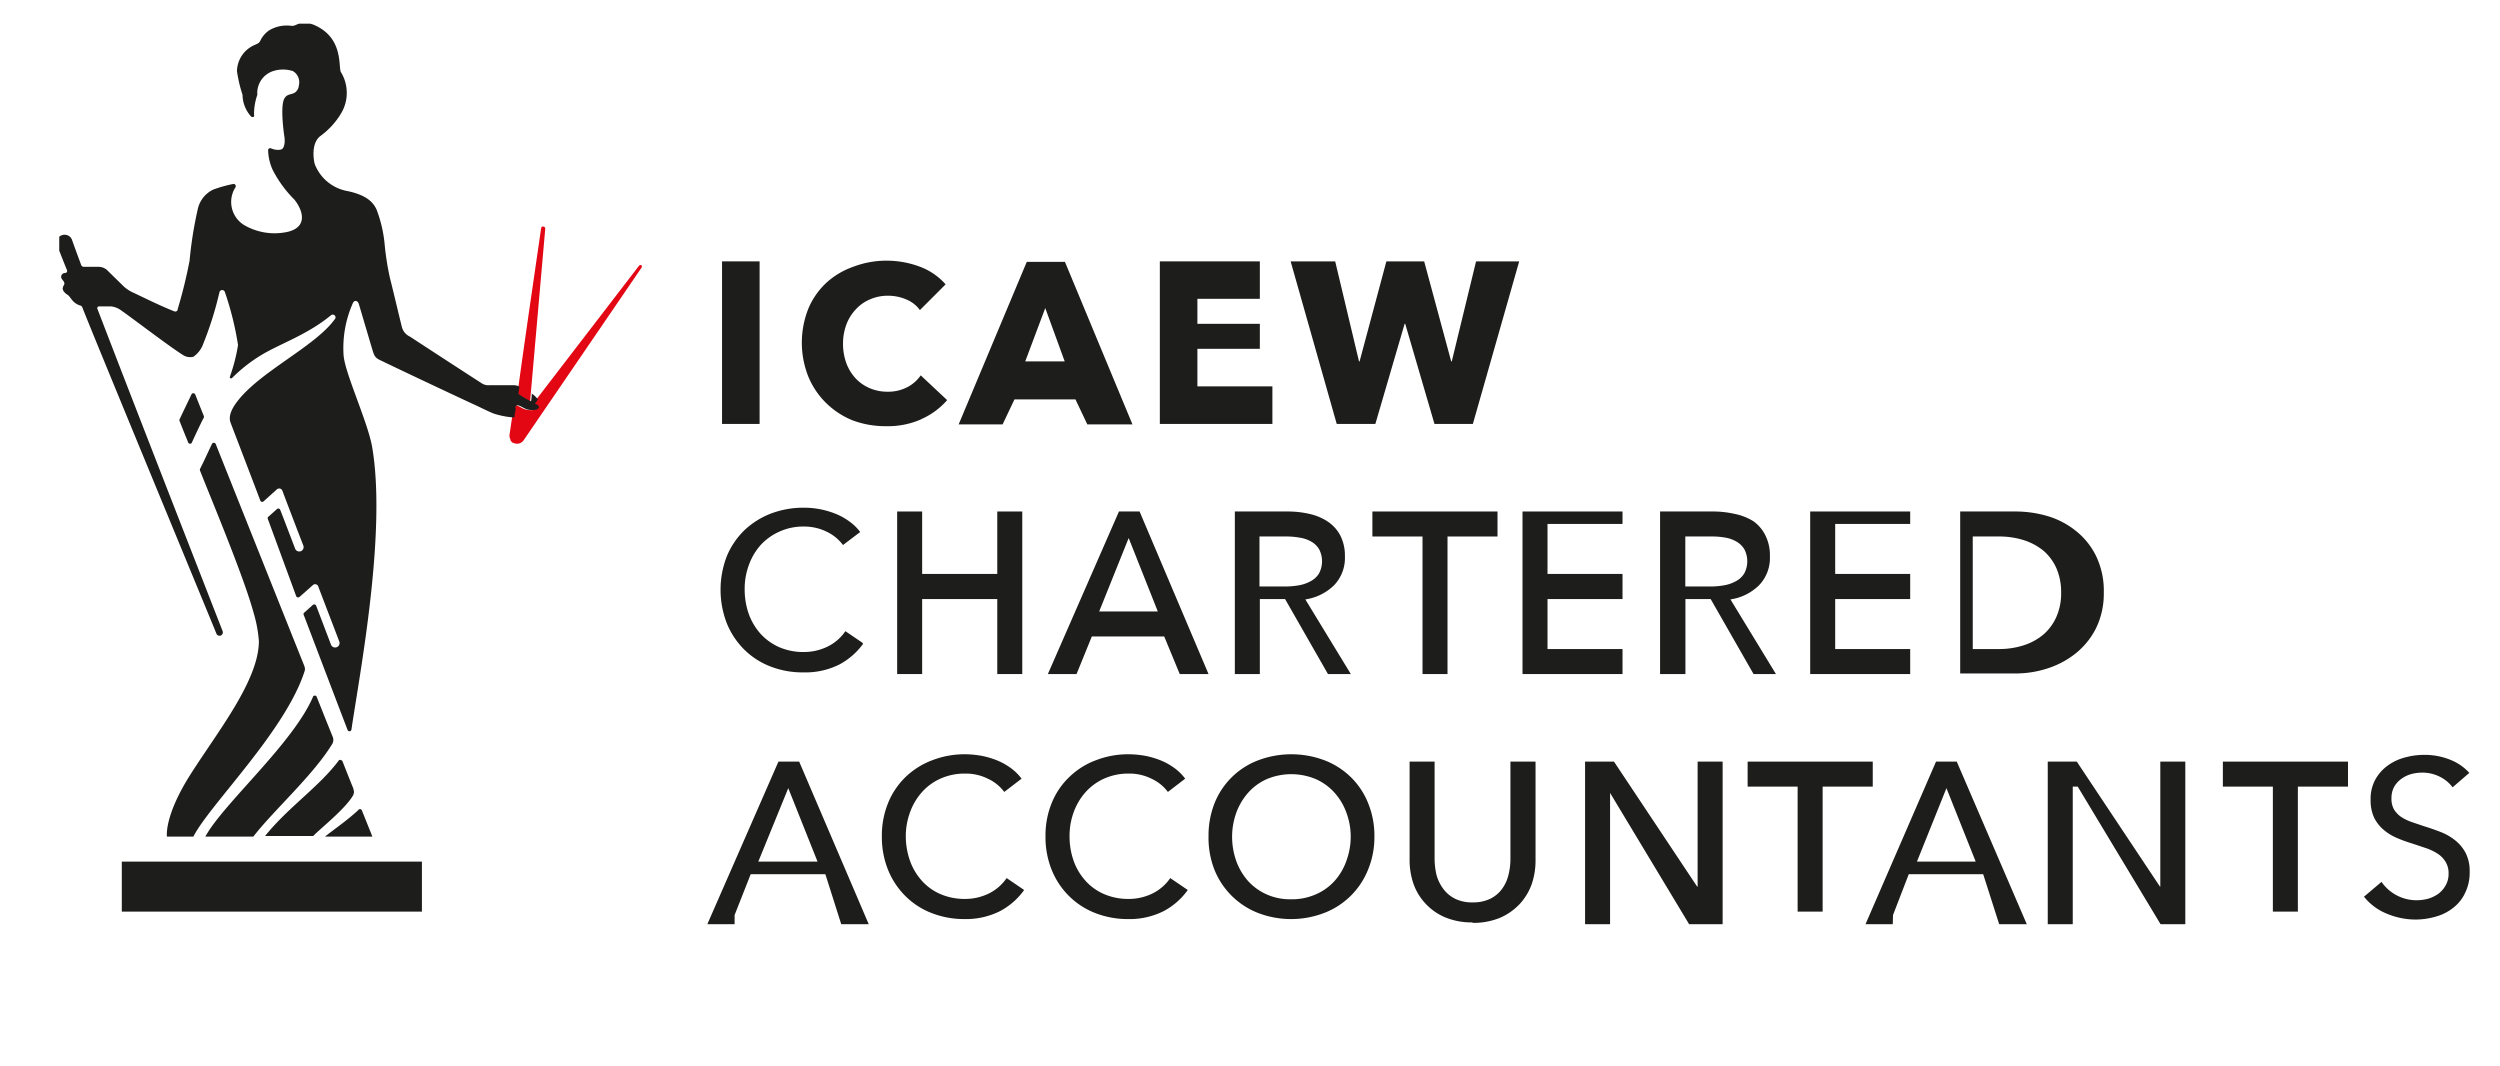 <svg id="Layer_1" data-name="Layer 1" xmlns="http://www.w3.org/2000/svg" xmlns:xlink="http://www.w3.org/1999/xlink" viewBox="0 0 211 90"><defs><style>.cls-1{fill:none;}.cls-2{fill:#1d1d1b;}.cls-3{fill:#e30613;}.cls-4{clip-path:url(#clip-path);}</style><clipPath id="clip-path"><rect class="cls-1" x="5" y="2" width="203.72" height="76"/></clipPath></defs><path class="cls-2" d="M17.21,35.12c-.07-.15-.67-1.67-.73-1.82a.16.16,0,0,0-.11-.1.16.16,0,0,0-.21.09c-.31.64-.72,1.5-1,2.09a.18.18,0,0,0,0,.16c.24.62.53,1.33.72,1.8a.17.17,0,0,0,.32,0c.09-.2.68-1.49,1-2.09a.19.19,0,0,0,0-.15"/><path class="cls-2" d="M26.4,58.85c-1.71,3.94-7.57,9-9.07,11.76h4.05c1.71-2.21,5-5.13,6.61-7.74a.71.71,0,0,0,.11-.64c-.36-.87-1.25-3.12-1.36-3.39a.17.17,0,0,0-.23-.12c-.07,0-.09.08-.11.13"/><path class="cls-2" d="M29.85,66.62c-.29-.71-.86-2.15-.94-2.36a.15.15,0,0,0-.12-.1.16.16,0,0,0-.18,0c-1.67,2.25-4.25,3.93-6.24,6.4h4.06c.65-.67,2.73-2.3,3.38-3.45a.62.62,0,0,0,0-.54"/><path class="cls-2" d="M25.71,56.27c-.11-.27-7.47-18.7-7.5-18.79a.18.18,0,0,0-.16-.11.17.17,0,0,0-.16.1c-.33.68-.7,1.51-1,2.09a.21.21,0,0,0,0,.18c.93,2.37,3.69,8.93,4.52,12a11.26,11.26,0,0,1,.44,2.37c0,3.31-3.49,7.66-5.76,11.23s-2,5.27-2,5.27h2.23c1.36-2.68,7.75-8.88,9.38-13.94a.55.55,0,0,0,0-.4"/><path class="cls-2" d="M30.24,68.37c-1,.93-2.18,1.72-2.81,2.24h4l-.89-2.22a.17.17,0,0,0-.17-.1.2.2,0,0,0-.14.08"/><polygon class="cls-2" points="10.28 76.94 35.61 76.94 35.61 72.72 10.28 72.72 10.28 76.94 10.28 76.94"/><path class="cls-3" d="M43.74,33.29a7.61,7.61,0,0,0,1,.58c.44-5,1.27-14.46,1.28-14.57a.18.18,0,0,0-.16-.18.16.16,0,0,0-.19.14c0,.08-1.31,8.9-2,14l.07.06Z"/><g class="cls-4"><path class="cls-3" d="M54.18,22.42a.17.17,0,0,0-.24,0L45,34.06c.19.09.36.18.33.29-.06.29-.43.31-.88.23s-.75-.44-1-.36c-.05,0-.11.09-.11.23-.21,1.37-.34,2.27-.34,2.27h0a.78.78,0,0,0,.09.4.21.21,0,0,0,0,.06.43.43,0,0,0,.09.1.27.27,0,0,0,.07.08l.05,0,0,0a.68.68,0,0,0,.88-.18h0s9.89-14.47,9.95-14.57a.17.17,0,0,0,0-.23Z"/><path class="cls-2" d="M43.49,34.45a.27.27,0,0,1,.11-.23c.23-.08.64.3,1,.36s.83.06.89-.23c0-.11-.15-.2-.34-.29l.26-.34a3.09,3.09,0,0,0-.29-.32l-.24-.19q0,.34-.06.66a7.61,7.61,0,0,1-1-.58l-.07-.06.09-.59a1,1,0,0,0-.53-.13l-2,0a1,1,0,0,1-.71-.2c-.37-.23-4.31-2.79-6-3.9a1.22,1.22,0,0,1-.69-.85c-.16-.62-.76-3.17-1-4.1a23.21,23.21,0,0,1-.44-2.78,11.13,11.13,0,0,0-.69-3c-.22-.45-.64-1.17-2.43-1.55a3.64,3.64,0,0,1-2.78-2.27c-.08-.24-.36-1.75.47-2.38a6.44,6.44,0,0,0,1.73-1.88,3.36,3.36,0,0,0,0-3.52c-.22-.39.23-2.78-2.08-3.89a2.1,2.1,0,0,0-1.49-.18c-.25.09-.39.2-.61.17a2.89,2.89,0,0,0-1.87.38,2.19,2.19,0,0,0-.75.88c-.1.19-.18.22-.42.33A2.46,2.46,0,0,0,20,6,11.39,11.39,0,0,0,20.47,8a2.77,2.77,0,0,0,.72,1.83.18.18,0,0,0,.25,0,.22.22,0,0,0,0-.16A5,5,0,0,1,21.72,8a1.94,1.94,0,0,1,1.33-2,2.72,2.72,0,0,1,1.67,0,1.09,1.09,0,0,1,.5,1.22.79.79,0,0,1-.3.57c-.28.22-.69.1-.92.53-.35.62-.07,2.75,0,3.2s0,.83-.13,1-.59.18-1,0a.18.18,0,0,0-.13,0,.17.17,0,0,0-.11.13,4.22,4.22,0,0,0,.39,1.7,9.9,9.9,0,0,0,1.83,2.5c.73.92,1.15,2.31-.58,2.72A5.12,5.12,0,0,1,20.61,19a2.29,2.29,0,0,1-.75-3.17.18.18,0,0,0,0-.23.17.17,0,0,0-.19-.07A11.25,11.25,0,0,0,18,16a2.39,2.39,0,0,0-1.31,1.66A33.22,33.22,0,0,0,16,22a40.61,40.61,0,0,1-1,4.08c0,.16-.14.26-.31.19-1.28-.51-2.37-1.07-3.55-1.62a3.23,3.23,0,0,1-.67-.45L9,22.76a1.11,1.11,0,0,0-.74-.24c-.42,0-.88,0-1.2,0a.24.24,0,0,1-.21-.16c-.29-.78-.7-1.9-.78-2.14a.67.67,0,0,0-.81-.38.66.66,0,0,0-.44.86c.08.2.51,1.31.83,2.09a.18.18,0,0,1,0,.16.19.19,0,0,1-.14.09c-.18,0-.34.11-.35.33s.35.38.26.64a1.15,1.15,0,0,0-.13.31c0,.2.14.39.41.56s.38.68,1.05.9a.25.25,0,0,1,.2.17C7.87,28.32,18,52.8,18.27,53.49a.28.28,0,0,0,.4.13.29.29,0,0,0,.12-.35C18.45,52.39,11.65,35,8.23,26.09a.14.14,0,0,1,0-.15.14.14,0,0,1,.14-.08c.28,0,.67,0,1,0a1.77,1.77,0,0,1,.86.34c1.1.77,4,3,5.24,3.78a1.1,1.1,0,0,0,.85.13A2.23,2.23,0,0,0,17.16,29a29,29,0,0,0,1.36-4.33.24.24,0,0,1,.23-.19.24.24,0,0,1,.23.17,25.9,25.9,0,0,1,1.11,4.47,14.71,14.71,0,0,1-.69,2.68.11.11,0,0,0,.05.12.1.1,0,0,0,.12,0A12.87,12.87,0,0,1,22,30c1.63-1,3.85-1.69,5.92-3.38a.24.24,0,0,1,.33,0,.23.23,0,0,1,0,.33c-1.7,2.35-6.48,4.48-8.34,7.09-.68.95-.52,1.45-.44,1.66.38,1,2,5.21,2.5,6.55a.17.17,0,0,0,.28.06l1.11-1a.29.29,0,0,1,.47.1c.31.83,1.52,4,1.77,4.63a.37.37,0,1,1-.69.27c-.19-.49-1-2.63-1.26-3.28a.17.17,0,0,0-.28-.06l-.75.67a.2.2,0,0,0,0,.2L25,50.32a.18.18,0,0,0,.28.06l1.13-1a.28.28,0,0,1,.46.14c.31.83,1.49,3.89,1.76,4.61a.37.37,0,1,1-.69.29l-1.26-3.31a.18.18,0,0,0-.27-.06l-.76.68a.18.18,0,0,0,0,.21c1.66,4.36,3.54,9.3,3.68,9.65a.17.17,0,0,0,.33,0c.68-4.65,3-16.66,1.74-23.92C31,35.52,29.13,31.54,29,30a9.33,9.33,0,0,1,.77-4.39c.12-.31.42-.27.52.06l1.08,3.65c.18.58.21.83.66,1.05,2.29,1.11,7.79,3.69,8.09,3.82s1.07.53,1.59.73a7.46,7.46,0,0,0,1.71.32c0-.23.07-.49.11-.76Z"/></g><polygon class="cls-2" points="60.94 35.78 60.94 22.06 64.11 22.06 64.11 35.78 60.94 35.78 60.94 35.78"/><path class="cls-2" d="M77.77,35.38a7,7,0,0,1-3,.59,7.86,7.86,0,0,1-2.83-.5A6.85,6.85,0,0,1,69.71,34a6.72,6.72,0,0,1-1.49-2.22,7.78,7.78,0,0,1,0-5.72,6.33,6.33,0,0,1,1.52-2.19A6.63,6.63,0,0,1,72,22.52,7.88,7.88,0,0,1,74.85,22a8,8,0,0,1,2.76.5A5.41,5.41,0,0,1,79.81,24l-2.17,2.17a2.67,2.67,0,0,0-1.18-.91,3.89,3.89,0,0,0-1.49-.3,3.73,3.73,0,0,0-1.55.31,3.41,3.41,0,0,0-1.2.85,3.79,3.79,0,0,0-.79,1.28A4.65,4.65,0,0,0,71.15,29a4.84,4.84,0,0,0,.28,1.65,3.93,3.93,0,0,0,.78,1.28,3.49,3.49,0,0,0,1.19.83,3.73,3.73,0,0,0,1.51.3,3.51,3.51,0,0,0,1.66-.38,3.11,3.11,0,0,0,1.14-1l2.23,2.09a6.23,6.23,0,0,1-2.17,1.6Z"/><path class="cls-2" d="M88.22,26,86.53,30.5h3.33L88.22,26Zm3.55,9.82-1-2.11H85.62l-1,2.11H80.91l5.75-13.72h3.22l5.7,13.72Z"/><polygon class="cls-2" points="97.89 35.78 97.89 22.06 106.33 22.06 106.33 25.22 101.06 25.22 101.06 27.33 106.33 27.33 106.33 29.44 101.06 29.44 101.06 32.61 107.39 32.61 107.39 35.78 97.73 35.78 97.89 35.78"/><polygon class="cls-2" points="124.31 35.78 121.07 35.78 118.6 27.33 118.55 27.33 116.08 35.78 112.82 35.78 108.93 22.06 112.69 22.06 114.7 30.5 114.75 30.5 117.01 22.06 120.2 22.06 122.48 30.5 122.53 30.5 124.58 22.06 128.22 22.06 124.31 35.78 124.31 35.78"/><path class="cls-2" d="M72.83,54.36a5.91,5.91,0,0,1-2,1.73,6.4,6.4,0,0,1-3,.66A7.45,7.45,0,0,1,65,56.24a6.41,6.41,0,0,1-2.21-1.44,6.64,6.64,0,0,1-1.45-2.2,7.86,7.86,0,0,1,0-5.65,6.57,6.57,0,0,1,1.48-2.19,6.83,6.83,0,0,1,2.23-1.41,7.74,7.74,0,0,1,2.8-.5,7.15,7.15,0,0,1,2.69.52,5.43,5.43,0,0,1,1.16.65,4.18,4.18,0,0,1,.9.88L71.15,46a3.68,3.68,0,0,0-1.37-1.12,4.3,4.3,0,0,0-1.92-.44,4.84,4.84,0,0,0-2.08.43A4.78,4.78,0,0,0,64.2,46a5.18,5.18,0,0,0-1,1.7,5.76,5.76,0,0,0-.35,2,6.25,6.25,0,0,0,.34,2.1,5.09,5.09,0,0,0,1,1.69,4.71,4.71,0,0,0,1.57,1.13,5.13,5.13,0,0,0,2.07.41,4.52,4.52,0,0,0,2-.45,3.84,3.84,0,0,0,1.52-1.31l1.47,1Z"/><polygon class="cls-2" points="75.72 43.17 77.83 43.17 77.83 48.44 84.17 48.44 84.17 43.17 86.28 43.17 86.28 56.89 84.17 56.89 84.17 50.56 77.83 50.56 77.83 56.89 75.72 56.89 75.72 43.19 75.72 43.17"/><path class="cls-2" d="M92.72,51.61h5l-2.46-6.2-2.49,6.2Zm-1.86,5.28H88.44l6-13.72h1.74L102,56.89H99.57l-1.31-3.17H92.15l-1.29,3.17Z"/><path class="cls-2" d="M106.33,49.5h2.13a6.67,6.67,0,0,0,1.22-.11,3.17,3.17,0,0,0,1-.37,1.79,1.79,0,0,0,.66-.65,2.2,2.2,0,0,0,0-2,1.78,1.78,0,0,0-.64-.64,2.68,2.68,0,0,0-1-.35,6,6,0,0,0-1.14-.1h-2.26V49.5Zm0,7.39h-2.11V43.17h4.4a8.15,8.15,0,0,1,1.88.2,4.58,4.58,0,0,1,1.56.65,3.22,3.22,0,0,1,1.06,1.17,3.75,3.75,0,0,1,.39,1.78,3.31,3.31,0,0,1-.93,2.44,4.37,4.37,0,0,1-2.41,1.18l3.84,6.3h-1.93l-3.62-6.33h-2.13v6.33Z"/><polygon class="cls-2" points="122.17 56.89 120.06 56.89 120.06 45.28 115.83 45.28 115.83 43.17 126.39 43.17 126.39 45.28 122.17 45.28 122.17 56.42 122.17 56.89"/><polygon class="cls-2" points="130.61 54.78 136.94 54.78 136.94 56.89 128.5 56.89 128.5 43.17 136.94 43.17 136.94 44.22 130.61 44.22 130.61 48.44 136.94 48.44 136.94 50.56 130.61 50.56 130.61 54.78 130.61 54.78"/><path class="cls-2" d="M142.22,49.5h2.13a6.67,6.67,0,0,0,1.22-.11,3.17,3.17,0,0,0,1-.37,1.79,1.79,0,0,0,.66-.65,2.2,2.2,0,0,0,0-2,1.87,1.87,0,0,0-.64-.64,2.75,2.75,0,0,0-.95-.35,6,6,0,0,0-1.14-.1h-2.26V49.5Zm0,7.39h-2.11V43.17h4.4a8.15,8.15,0,0,1,1.88.2A4.76,4.76,0,0,1,148,44,3.22,3.22,0,0,1,149,45.19a3.75,3.75,0,0,1,.38,1.78,3.31,3.31,0,0,1-.93,2.44,4.34,4.34,0,0,1-2.4,1.18l3.84,6.3H148l-3.62-6.33h-2.13v6.33Z"/><polygon class="cls-2" points="154.89 54.78 161.22 54.78 161.22 56.89 152.78 56.89 152.78 43.17 161.22 43.17 161.22 44.22 154.89 44.22 154.89 48.44 161.22 48.44 161.22 50.56 154.89 50.56 154.89 54.78 154.89 54.78"/><path class="cls-2" d="M166.5,54.78h2.2a6.81,6.81,0,0,0,2.11-.32,4.92,4.92,0,0,0,1.67-.92,4.24,4.24,0,0,0,1.09-1.5,4.92,4.92,0,0,0,.39-2,5.08,5.08,0,0,0-.39-2.06,4.2,4.2,0,0,0-1.09-1.49,5.06,5.06,0,0,0-1.67-.9,6.81,6.81,0,0,0-2.11-.31h-2.2v9.5Zm-1.06-11.61h4.71a9.63,9.63,0,0,1,2.64.38,7,7,0,0,1,2.38,1.23,6.18,6.18,0,0,1,1.73,2.13,6.78,6.78,0,0,1,.66,3.12,6.63,6.63,0,0,1-.66,3,6.37,6.37,0,0,1-1.73,2.13,7.45,7.45,0,0,1-2.38,1.26,8.66,8.66,0,0,1-2.64.42h-4.71V43.17Z"/><path class="cls-2" d="M64,72.72h5l-2.47-6.2L64,72.72ZM62,78h-2.3l6-13.72h1.75L73.32,78H71l-1.34-4.22H63.36L62,77.23Z"/><path class="cls-2" d="M86.4,75.17a5.91,5.91,0,0,1-2,1.73,6.4,6.4,0,0,1-3,.67,7.54,7.54,0,0,1-2.8-.52,6.37,6.37,0,0,1-2.2-1.44,6.54,6.54,0,0,1-1.45-2.2,7.36,7.36,0,0,1-.52-2.81,7.26,7.26,0,0,1,.53-2.84,6.4,6.4,0,0,1,1.47-2.18,6.56,6.56,0,0,1,2.24-1.41,7.54,7.54,0,0,1,2.8-.51,8.13,8.13,0,0,1,1.37.13,7.19,7.19,0,0,1,1.32.39,5.43,5.43,0,0,1,1.16.65,4.22,4.22,0,0,1,.9.89l-1.46,1.12a3.57,3.57,0,0,0-1.37-1.11,4.17,4.17,0,0,0-1.92-.44,5,5,0,0,0-2.08.42,4.57,4.57,0,0,0-1.58,1.15,5.14,5.14,0,0,0-1,1.69,5.78,5.78,0,0,0-.36,2,6.24,6.24,0,0,0,.35,2.09,5,5,0,0,0,1,1.69,4.48,4.48,0,0,0,1.57,1.13,5.13,5.13,0,0,0,2.07.41,4.55,4.55,0,0,0,2-.45,3.91,3.91,0,0,0,1.52-1.31l1.47,1Z"/><path class="cls-2" d="M100.21,75.17a5.91,5.91,0,0,1-2,1.73,6.4,6.4,0,0,1-3,.67,7.54,7.54,0,0,1-2.8-.52,6.46,6.46,0,0,1-2.2-1.44,6.54,6.54,0,0,1-1.45-2.2,7.36,7.36,0,0,1-.52-2.81,7.26,7.26,0,0,1,.53-2.84,6.29,6.29,0,0,1,1.48-2.18,6.43,6.43,0,0,1,2.23-1.41,7.54,7.54,0,0,1,2.8-.51,8,8,0,0,1,1.37.13,7.19,7.19,0,0,1,1.32.39,5.43,5.43,0,0,1,1.16.65,4.22,4.22,0,0,1,.9.89l-1.46,1.12a3.57,3.57,0,0,0-1.37-1.11,4.17,4.17,0,0,0-1.92-.44,5,5,0,0,0-2.08.42,4.67,4.67,0,0,0-1.58,1.15,5.14,5.14,0,0,0-1,1.69,5.77,5.77,0,0,0-.35,2,6.23,6.23,0,0,0,.34,2.09,5,5,0,0,0,1,1.69,4.48,4.48,0,0,0,1.57,1.13,5.13,5.13,0,0,0,2.07.41,4.55,4.55,0,0,0,2-.45,3.91,3.91,0,0,0,1.52-1.31l1.47,1Z"/><path class="cls-2" d="M114,70.6a5.78,5.78,0,0,0-.36-2,5.14,5.14,0,0,0-1-1.69,4.67,4.67,0,0,0-1.58-1.15,5.34,5.34,0,0,0-4.15,0,4.63,4.63,0,0,0-1.57,1.15,5.29,5.29,0,0,0-1,1.69,6,6,0,0,0-.35,2,6.16,6.16,0,0,0,.35,2.07,5.21,5.21,0,0,0,1,1.69,4.67,4.67,0,0,0,1.57,1.13,4.89,4.89,0,0,0,2.06.41,5,5,0,0,0,2.07-.41,4.56,4.56,0,0,0,1.59-1.13,5,5,0,0,0,1-1.69A5.93,5.93,0,0,0,114,70.6Zm2,0a7.18,7.18,0,0,1-.54,2.81,6.48,6.48,0,0,1-3.69,3.64,7.8,7.8,0,0,1-5.6,0,6.52,6.52,0,0,1-3.67-3.64A7.36,7.36,0,0,1,102,70.6a7.44,7.44,0,0,1,.52-2.84,6.4,6.4,0,0,1,3.67-3.59,7.94,7.94,0,0,1,5.6,0A6.52,6.52,0,0,1,114,65.58a6.38,6.38,0,0,1,1.46,2.18A7.26,7.26,0,0,1,116,70.6Z"/><path class="cls-2" d="M124.28,77.85a5.78,5.78,0,0,1-2.34-.44,4.82,4.82,0,0,1-1.65-1.17,4.76,4.76,0,0,1-1-1.67,6.15,6.15,0,0,1-.32-2V64.28h2.11V72.5a6.06,6.06,0,0,0,.16,1.34A3.52,3.52,0,0,0,121.8,75a2.8,2.8,0,0,0,1,.85,3.21,3.21,0,0,0,1.5.31,3.25,3.25,0,0,0,1.49-.31,2.71,2.71,0,0,0,1-.85,3.34,3.34,0,0,0,.53-1.18,5.52,5.52,0,0,0,.16-1.34V64.28h2.12v8.33a6.15,6.15,0,0,1-.32,2,4.91,4.91,0,0,1-1,1.67,5,5,0,0,1-1.65,1.17,5.85,5.85,0,0,1-2.34.44Z"/><polygon class="cls-2" points="143.24 74.83 143.28 74.83 143.28 64.28 145.39 64.28 145.39 78 142.56 78 135.57 66.39 135.89 66.39 135.89 78 133.78 78 133.78 64.28 136.22 64.28 143.24 74.83 143.24 74.83"/><polygon class="cls-2" points="153.83 76.94 151.72 76.94 151.72 66.39 147.5 66.39 147.5 64.28 158.06 64.28 158.06 66.39 153.83 66.39 153.83 77.23 153.83 76.94"/><path class="cls-2" d="M161.75,72.72h5l-2.47-6.2-2.49,6.2Zm-2,5.28h-2.3l5.95-13.72h1.75L171.06,78h-2.33l-1.35-4.22H161.1l-1.33,3.45Z"/><polygon class="cls-2" points="182.3 74.83 182.33 74.83 182.33 64.28 184.44 64.28 184.44 78 182.35 78 175.36 66.39 174.94 66.39 174.94 78 172.83 78 172.83 64.28 175.28 64.28 182.3 74.83 182.3 74.83"/><polygon class="cls-2" points="193.94 76.94 191.83 76.94 191.83 66.39 187.61 66.39 187.61 64.28 198.17 64.28 198.17 66.39 193.94 66.39 193.94 77.23 193.94 76.94"/><path class="cls-2" d="M207,66.45a3,3,0,0,0-1.07-.89,3.26,3.26,0,0,0-1.51-.35,3.61,3.61,0,0,0-.91.12,2.66,2.66,0,0,0-.83.4,2.18,2.18,0,0,0-.61.67,2,2,0,0,0-.23,1,1.8,1.8,0,0,0,.21.91,2.14,2.14,0,0,0,.58.62,4.06,4.06,0,0,0,.86.43l1.06.36c.45.14.9.29,1.36.47a4.6,4.6,0,0,1,1.25.69,3.4,3.4,0,0,1,.92,1.07,3.35,3.35,0,0,1,.36,1.64,3.83,3.83,0,0,1-.39,1.78,3.39,3.39,0,0,1-1,1.25,4.11,4.11,0,0,1-1.46.74,6.21,6.21,0,0,1-1.71.25,6.3,6.3,0,0,1-2.42-.49,4.73,4.73,0,0,1-1.94-1.44L201,74.43a3.59,3.59,0,0,0,3,1.55,3.8,3.8,0,0,0,.94-.13,2.91,2.91,0,0,0,.85-.41,2.24,2.24,0,0,0,.62-.71,1.92,1.92,0,0,0,.25-1,1.81,1.81,0,0,0-.26-1,2.13,2.13,0,0,0-.68-.69,4.64,4.64,0,0,0-1-.47l-1.2-.4a11,11,0,0,1-1.25-.46,4.32,4.32,0,0,1-1.11-.69,3.27,3.27,0,0,1-.78-1,3.48,3.48,0,0,1-.3-1.53,3.37,3.37,0,0,1,.4-1.7,3.62,3.62,0,0,1,1.05-1.18,4.3,4.3,0,0,1,1.45-.68,6.17,6.17,0,0,1,1.64-.22,5.78,5.78,0,0,1,2.17.41,4.28,4.28,0,0,1,1.62,1.11L207,66.45Z"/></svg>
